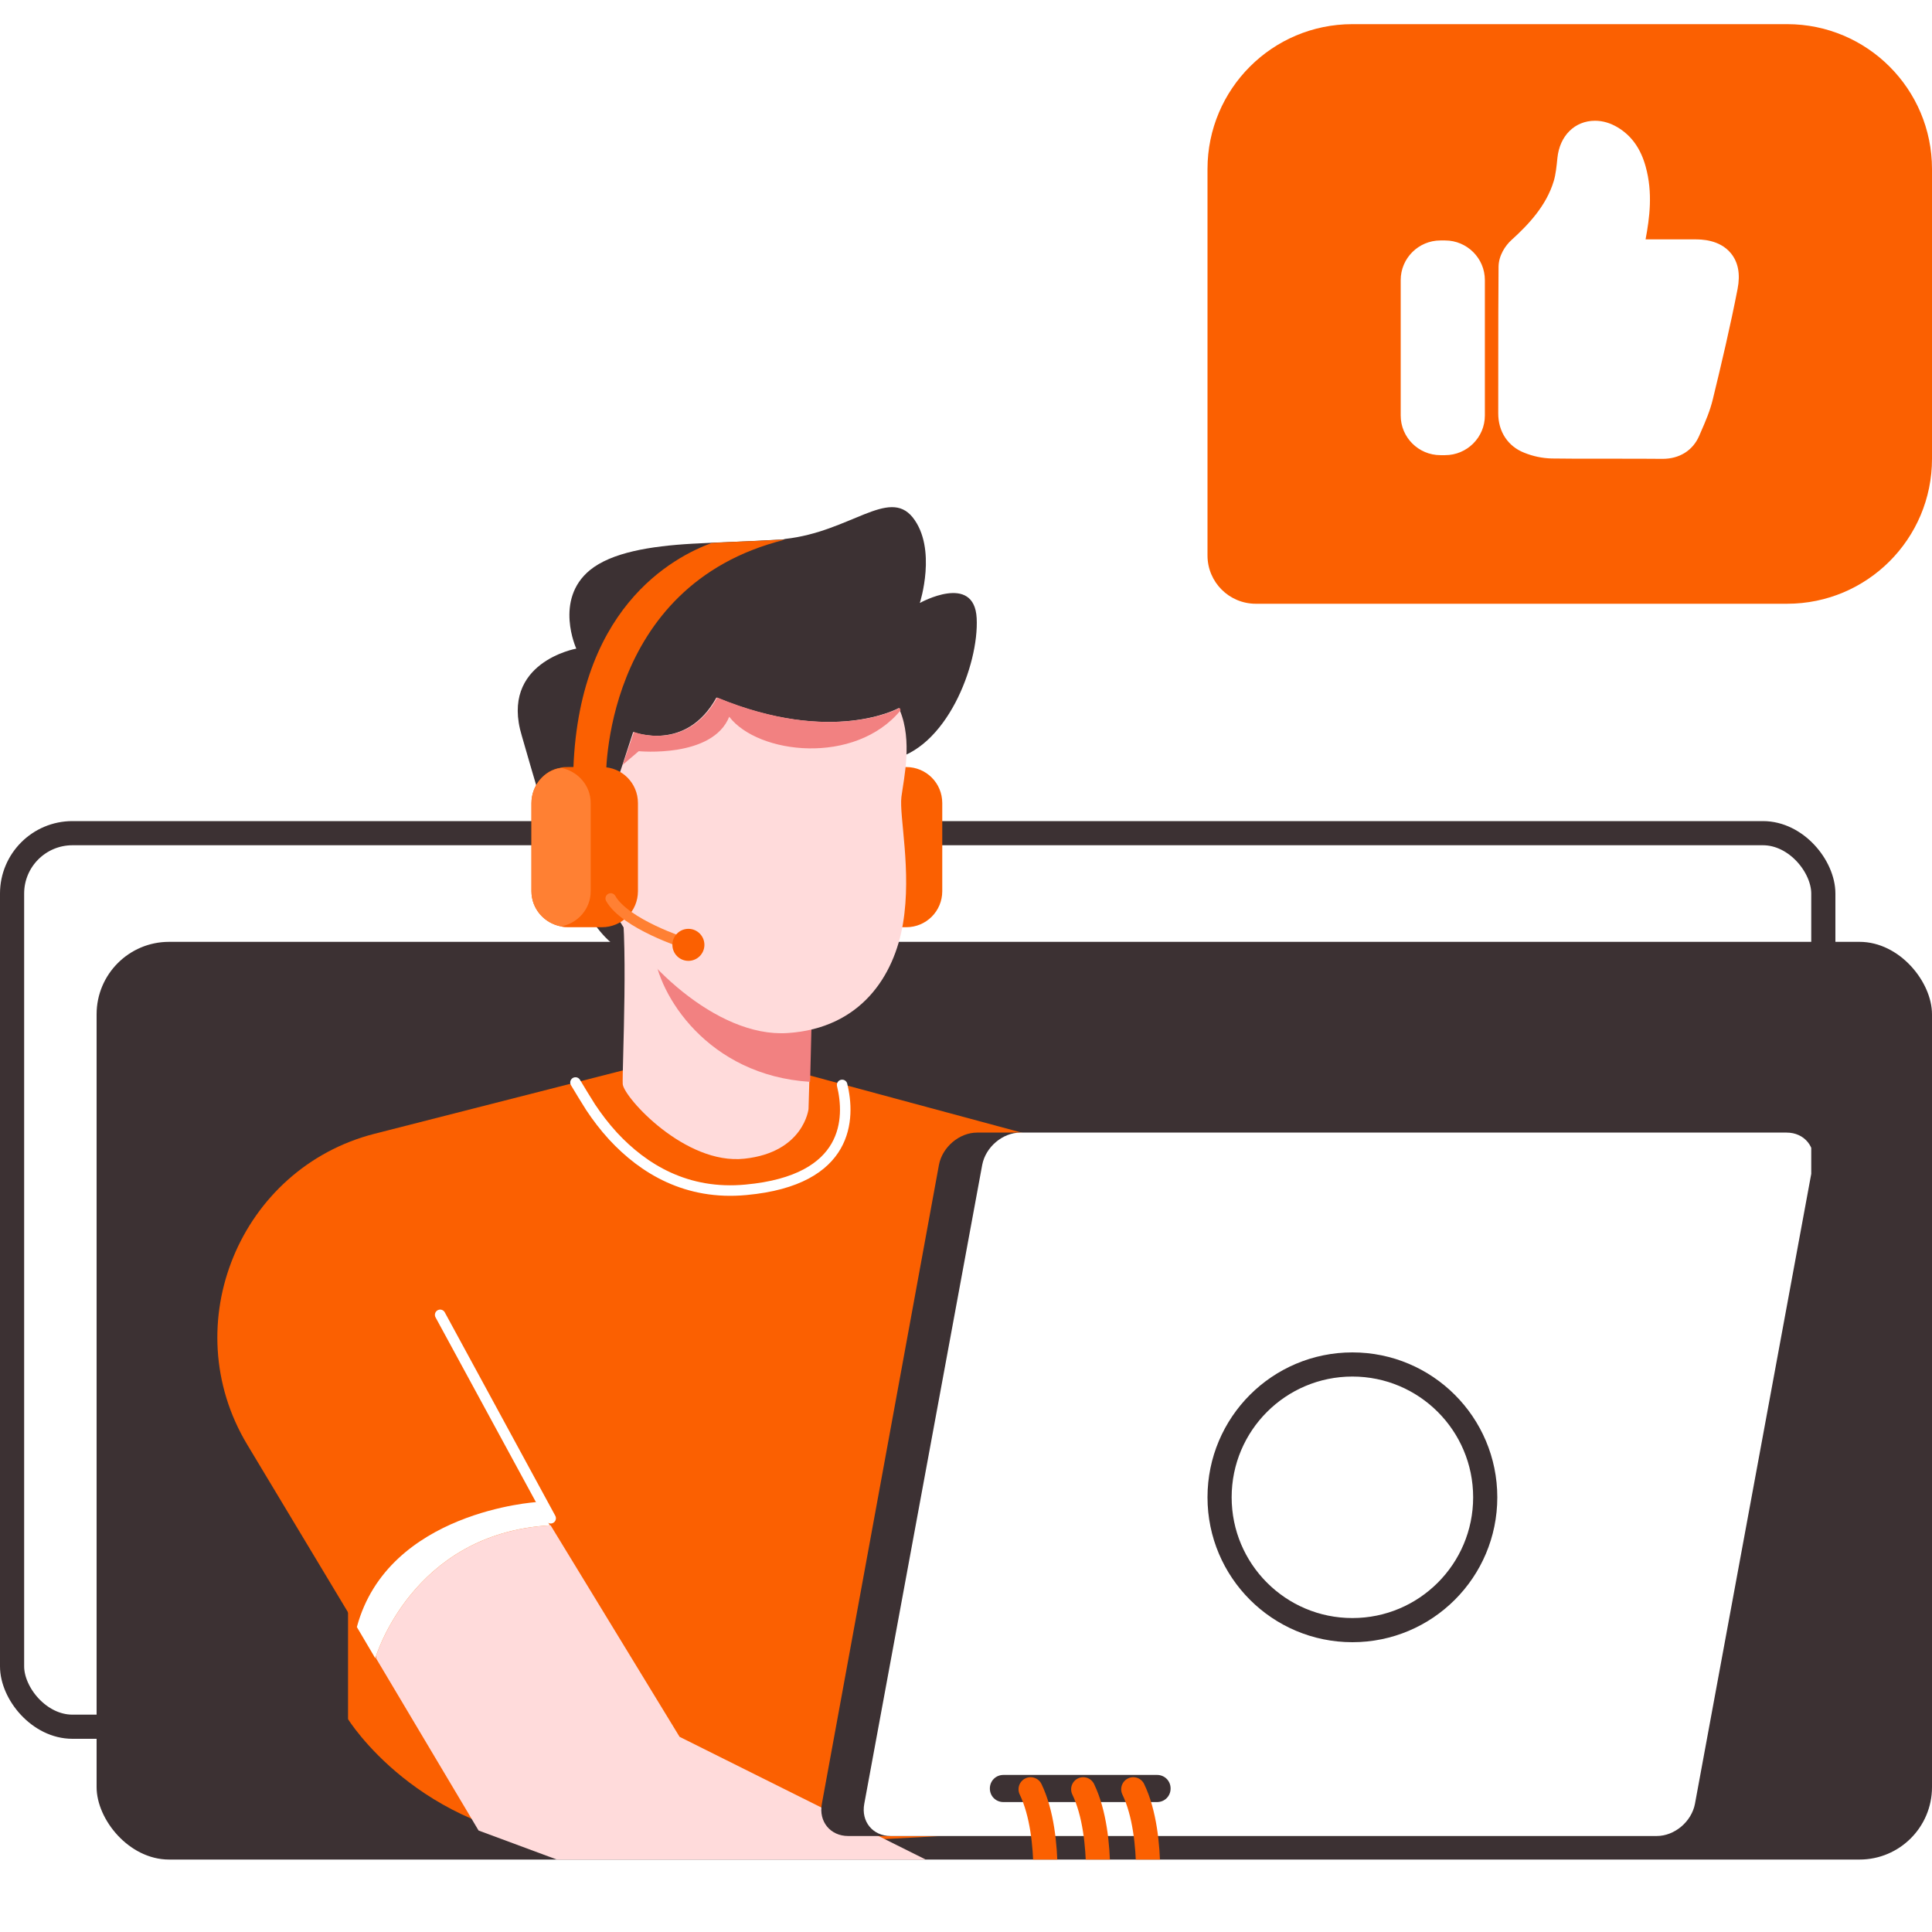 <svg width="80" height="80" viewBox="0 0 80 80" fill="none" xmlns="http://www.w3.org/2000/svg">
<rect x="0" y="0" width="80" height="80" fill="#808080" stroke="none"/>
<g clip-path="url(#clip0_5412_2300)">
<rect width="80" height="80" fill="white"/>
<rect x="0.5" y="34.5" width="75" height="37" rx="2.5" stroke="#3C3133"/>
<rect x="4" y="39" width="76" height="38" rx="3" fill="#3C3133"/>
<g clip-path="url(#clip1_5412_2300)">
<path d="M14.412 63.659V71.186C14.412 71.186 17.297 75.862 23.73 76.326C30.163 76.823 47.405 75.464 47.405 75.464V48.274L31.787 44.062L26.117 44.328L17.43 52.419L14.412 63.659Z" fill="#FB6001"/>
<path d="M22.802 63.165L28.14 71.918L39.978 77.821L29.831 79.512L19.817 75.798L15.573 68.669C15.54 68.669 15.706 61.275 22.802 63.165Z" fill="#FFDBDB"/>
<path d="M10.234 59.813L14.777 67.373L15.54 68.666C15.54 68.666 17.032 63.494 22.768 63.162L22.205 62.2L20.016 58.288L26.814 44.062L15.507 46.947C9.936 48.373 7.25 54.839 10.234 59.813Z" fill="#FB6001"/>
<path d="M14.777 67.372L15.54 68.665C15.54 68.665 17.032 63.492 22.768 63.161L22.205 62.199C22.238 62.199 16.07 62.564 14.777 67.372Z" fill="white"/>
<path d="M22.802 62.868L18.226 54.445" stroke="white" stroke-width="0.435" stroke-miterlimit="10" stroke-linecap="round" stroke-linejoin="round"/>
<path d="M34.871 44.924C35.203 46.283 35.203 48.87 30.892 49.267C28.438 49.5 26.648 48.405 25.388 47.046C25.023 46.648 24.724 46.25 24.459 45.852C24.227 45.487 24.028 45.156 23.829 44.824" stroke="white" stroke-width="0.435" stroke-miterlimit="10" stroke-linecap="round" stroke-linejoin="round"/>
<path d="M21.608 30.472C22.503 33.523 24.294 40.552 27.079 39.392C29.865 38.231 31.788 36.507 31.788 36.507L36.828 31.467C39.182 31.069 40.542 27.521 40.442 25.598C40.343 23.708 38.088 24.968 38.088 24.968C38.088 24.968 38.818 22.713 37.79 21.42C36.795 20.193 35.203 22.017 32.517 22.315C32.418 22.348 32.319 22.348 32.219 22.348C31.092 22.415 29.865 22.448 28.671 22.514C26.914 22.613 25.322 22.879 24.427 23.608C22.935 24.835 23.863 26.858 23.863 26.858C23.863 26.858 20.68 27.422 21.608 30.472Z" fill="#3C3133"/>
<path d="M25.09 32.299C25.09 32.299 24.891 24.242 32.484 22.352C32.418 22.352 32.319 22.352 32.219 22.352C31.092 22.418 30.627 22.418 29.467 22.484C27.942 23.048 23.73 25.17 23.73 32.498L25.09 32.299Z" fill="#FB6001"/>
<path d="M34.606 33.254V36.901C34.606 37.631 35.137 38.228 35.833 38.36C35.933 38.394 36.032 38.394 36.132 38.394H37.525C38.353 38.394 39.017 37.73 39.017 36.901V33.254C39.017 32.425 38.353 31.762 37.525 31.762H36.099C35.999 31.762 35.9 31.762 35.8 31.795C35.137 31.894 34.606 32.524 34.606 33.254Z" fill="#FB6001"/>
<path d="M34.606 33.256V36.903C34.606 37.633 35.137 38.23 35.833 38.362C36.53 38.23 37.06 37.633 37.06 36.903V33.256C37.06 32.526 36.53 31.93 35.833 31.797C35.137 31.896 34.606 32.526 34.606 33.256Z" fill="#FF8033"/>
<path d="M25.786 44.896C25.852 45.459 28.372 48.245 30.826 47.979C33.28 47.714 33.479 45.923 33.479 45.923L33.512 44.796L33.578 42.143L28.571 38.894L25.653 36.938C26.051 38.363 25.753 44.365 25.786 44.896Z" fill="#FFDBDB"/>
<path d="M27.079 39.392C27.245 41.182 29.301 44.531 33.545 44.797L33.611 42.144L28.604 38.894C27.643 38.795 27.013 38.928 27.079 39.392Z" fill="#F28181"/>
<path d="M25.422 37.703C26.417 39.726 29.633 42.975 32.617 42.776C35.635 42.577 37.028 40.422 37.392 38.234C37.757 36.045 37.227 33.79 37.326 32.995C37.425 32.232 37.79 30.673 37.26 29.413C37.26 29.38 37.227 29.347 37.227 29.314C37.227 29.314 34.474 30.872 29.666 28.883C28.406 31.171 26.218 30.309 26.218 30.309L25.787 31.635L25.09 33.724C25.057 33.79 24.427 35.68 25.422 37.703Z" fill="#FFDBDB"/>
<path d="M25.786 31.668L26.449 31.105C26.449 31.105 29.5 31.403 30.196 29.679C31.39 31.237 35.402 31.701 37.292 29.413C37.292 29.38 37.259 29.347 37.259 29.314C37.259 29.314 34.507 30.872 29.699 28.883C28.439 31.171 26.25 30.309 26.25 30.309L25.786 31.668Z" fill="#F28181"/>
<path d="M22.006 33.254V36.901C22.006 37.631 22.536 38.228 23.233 38.36C23.332 38.394 23.432 38.394 23.531 38.394H24.924C25.753 38.394 26.416 37.73 26.416 36.901V33.254C26.416 32.425 25.753 31.762 24.924 31.762H23.498C23.398 31.762 23.299 31.762 23.2 31.795C22.536 31.894 22.006 32.524 22.006 33.254Z" fill="#FB6001"/>
<path d="M22.006 33.256V36.903C22.006 37.633 22.536 38.23 23.233 38.362C23.929 38.23 24.46 37.633 24.46 36.903V33.256C24.46 32.526 23.929 31.93 23.233 31.797C22.536 31.896 22.006 32.526 22.006 33.256Z" fill="#FF8033"/>
<path d="M25.289 37.203C25.886 38.264 28.373 39.06 28.373 39.06" stroke="#FF8033" stroke-width="0.435" stroke-miterlimit="10" stroke-linecap="round" stroke-linejoin="round"/>
<path d="M28.505 39.787C28.871 39.787 29.168 39.49 29.168 39.124C29.168 38.758 28.871 38.461 28.505 38.461C28.139 38.461 27.842 38.758 27.842 39.124C27.842 39.49 28.139 39.787 28.505 39.787Z" fill="#FB6001"/>
<path d="M35.121 76.025H66.847C67.585 76.025 68.288 75.428 68.428 74.69L73.312 48.233C73.453 47.496 72.961 46.898 72.223 46.898H40.461C39.724 46.898 39.021 47.496 38.88 48.233L34.032 74.69C33.891 75.428 34.383 76.025 35.121 76.025Z" fill="#3C3133"/>
<path d="M36.878 76.025H68.604C69.342 76.025 70.045 75.428 70.185 74.69L75.069 48.233C75.209 47.496 74.718 46.898 73.98 46.898H42.253C41.515 46.898 40.813 47.496 40.672 48.233L35.788 74.69C35.648 75.428 36.14 76.025 36.878 76.025Z" fill="white"/>
<path d="M41.551 74.62H47.91C48.226 74.62 48.472 74.374 48.472 74.058C48.472 73.742 48.226 73.496 47.91 73.496H41.551C41.234 73.496 40.988 73.742 40.988 74.058C40.988 74.374 41.234 74.62 41.551 74.62Z" fill="#3C3133"/>
<path d="M46.926 74.09C47.874 76.057 47.453 79.395 47.453 79.395" stroke="#FB6001" stroke-miterlimit="10" stroke-linecap="round" stroke-linejoin="round"/>
<path d="M44.853 74.09C45.802 76.057 45.38 79.395 45.38 79.395" stroke="#FB6001" stroke-miterlimit="10" stroke-linecap="round" stroke-linejoin="round"/>
<path d="M42.675 74.09C43.623 76.057 43.202 79.395 43.202 79.395" stroke="#FB6001" stroke-miterlimit="10" stroke-linecap="round" stroke-linejoin="round"/>
<circle cx="56" cy="62" r="5.5" stroke="#3C3133"/>
</g>
<path d="M50 7C50 3.686 52.686 1 56 1H74C77.314 1 80 3.686 80 7V19C80 22.314 77.314 25 74 25H52C50.895 25 50 24.105 50 23V7Z" fill="#FB6001"/>
<path d="M71.669 10.483C71.197 9.912 70.426 9.912 70.173 9.912H68.14C68.305 9.023 68.446 7.99 68.144 6.9C67.937 6.149 67.557 5.617 66.981 5.272C66.678 5.092 66.365 5 66.047 5C65.21 5 64.583 5.618 64.489 6.541C64.454 6.885 64.422 7.212 64.339 7.492C64.032 8.521 63.283 9.307 62.59 9.936C62.331 10.168 62.055 10.583 62.052 11.05C62.042 12.299 62.04 13.554 62.04 14.835L62.039 17.111C62.035 17.873 62.443 18.486 63.121 18.749C63.48 18.894 63.859 18.974 64.254 18.985C64.88 18.994 65.51 18.994 66.1 18.994H67.019C67.62 18.994 68.221 18.994 68.825 19H68.845C69.547 19 70.1 18.651 70.362 18.042L70.439 17.863C70.622 17.445 70.809 17.012 70.925 16.53C71.281 15.067 71.651 13.501 71.95 11.961C72.069 11.351 71.976 10.854 71.669 10.483ZM59.838 9.957H59.646C58.738 9.957 58 10.693 58 11.598V17.206C58 18.111 58.738 18.847 59.646 18.847H59.838C60.746 18.847 61.485 18.111 61.485 17.206V11.598C61.486 10.693 60.746 9.957 59.838 9.957Z" fill="white"/>
</g>
<defs>
<clipPath id="clip0_5412_2300">
<rect width="80" height="80" fill="white"/>
</clipPath>
<clipPath id="clip1_5412_2300">
<rect width="66" height="56" fill="white" transform="translate(9 21)"/>
</clipPath>
</defs>
</svg>
